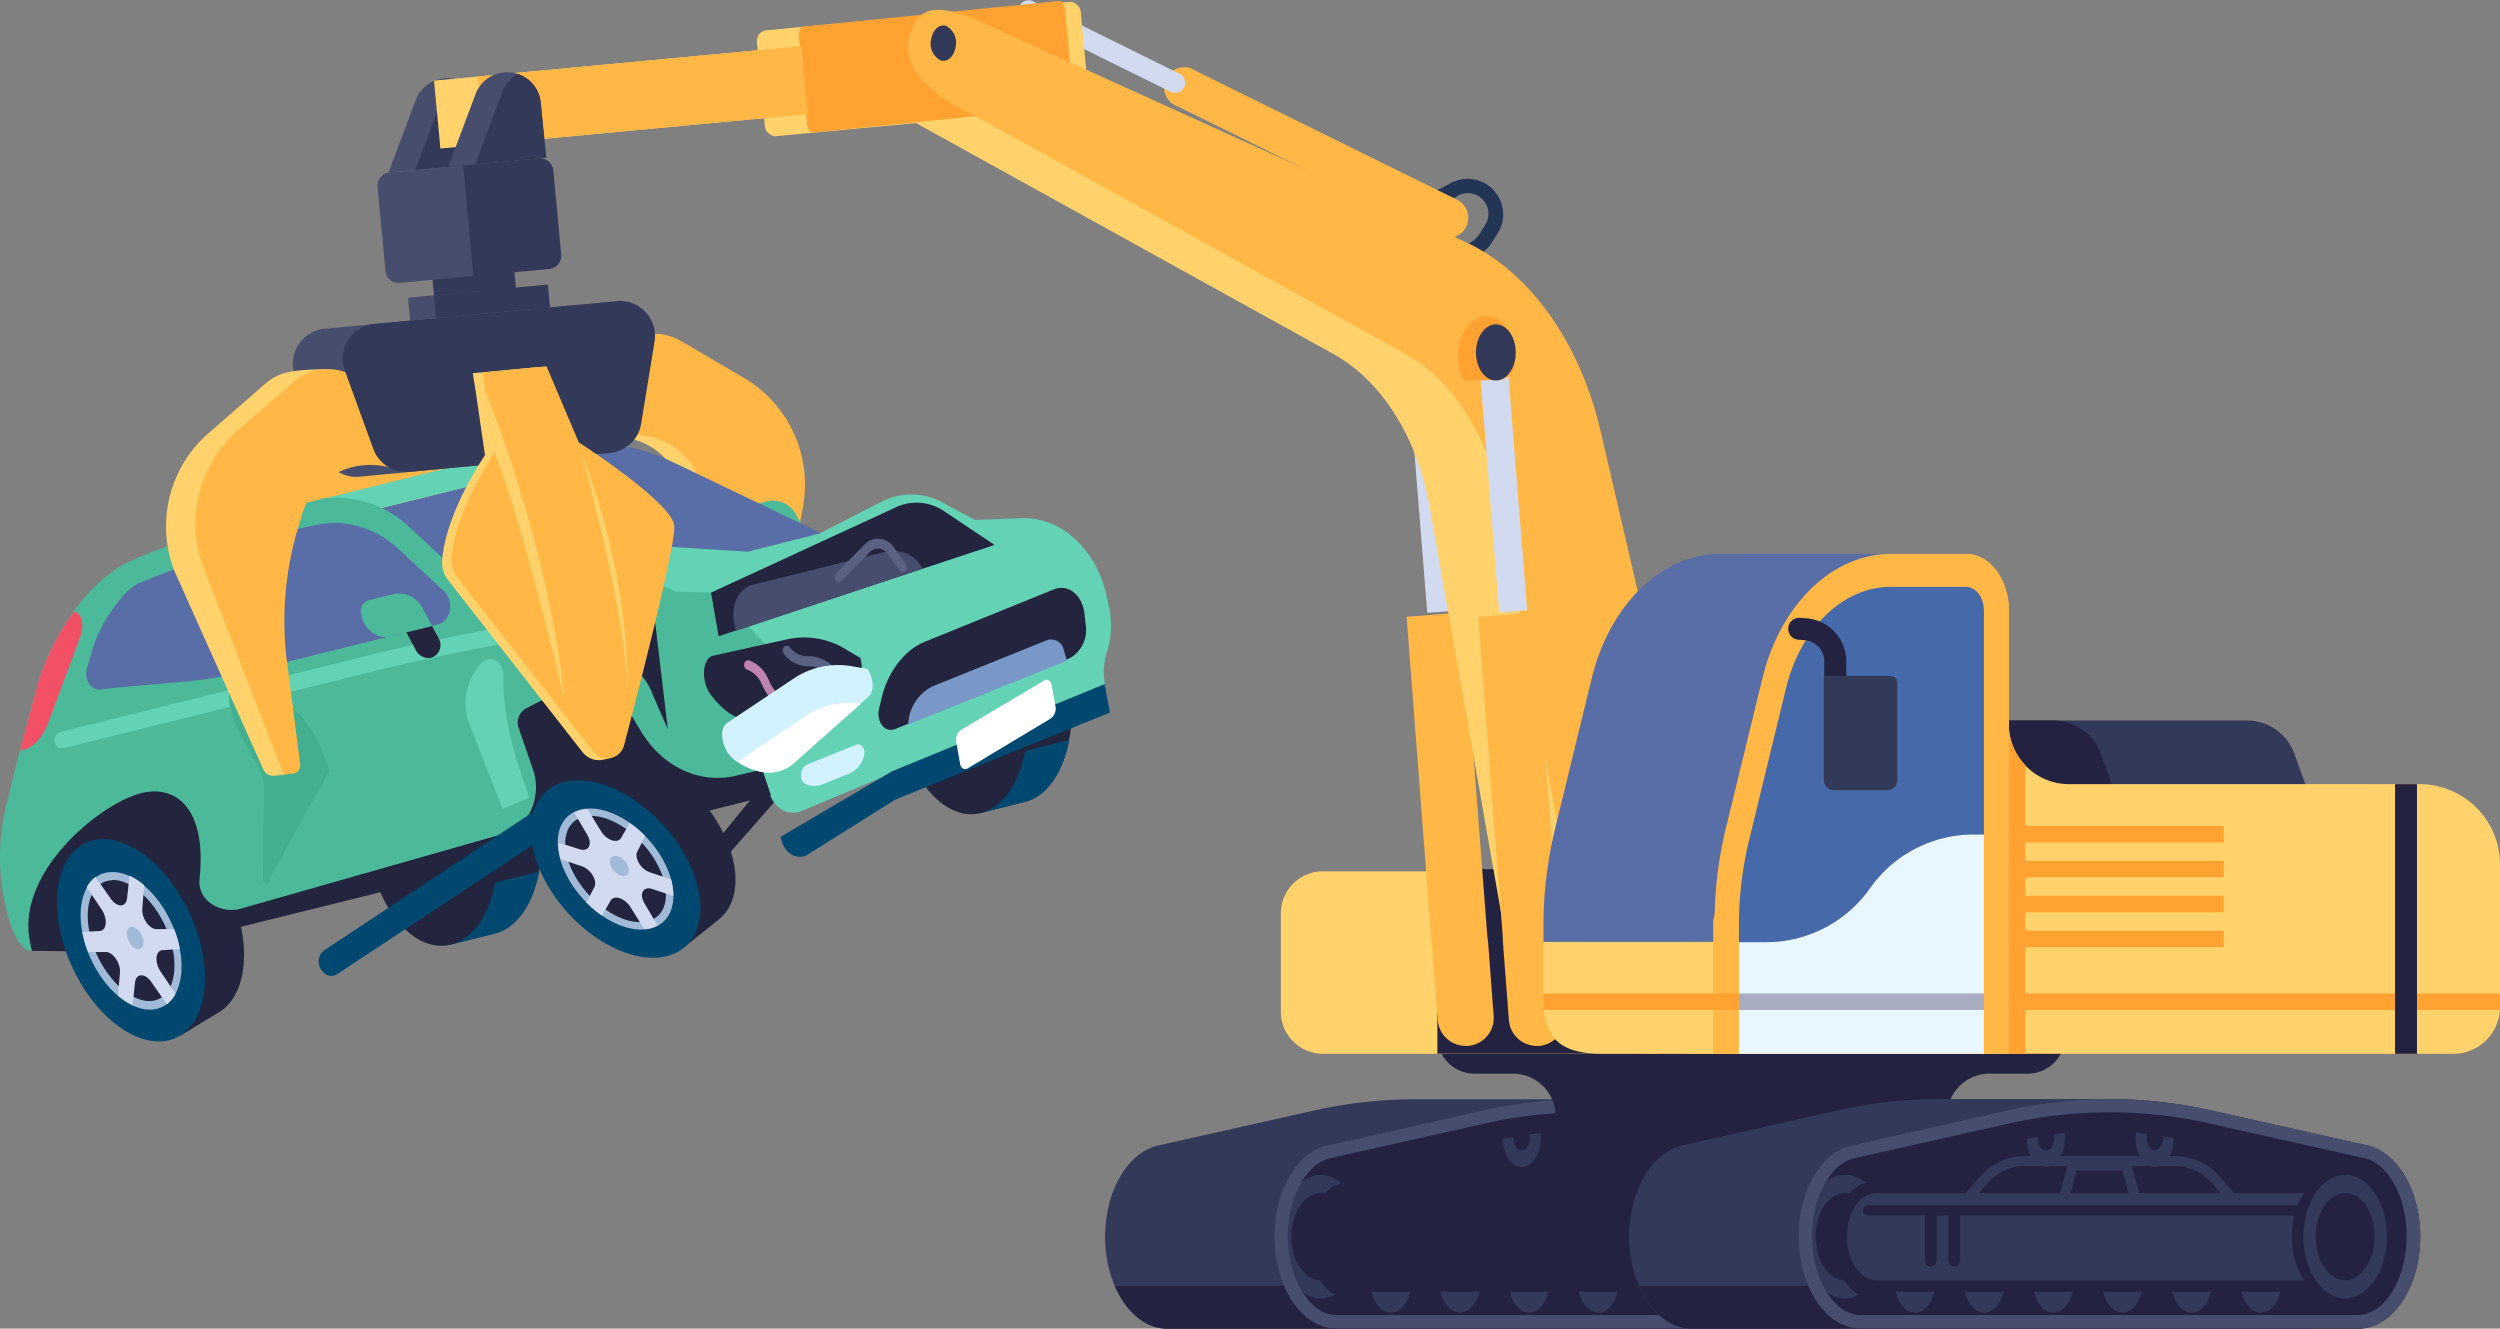 <svg xmlns="http://www.w3.org/2000/svg" viewBox="0 0 351.37 186.73"><rect x="0" y="0" width="351.37" height="186.73" fill="#808080" stroke="none"/><defs><style>.cls-1{fill:#ddf6ff;}.cls-2{fill:#223554;}.cls-3{fill:#ffb746;}.cls-4{fill:#d2daef;}.cls-5{fill:#333a59;}.cls-6{fill:#232341;}.cls-7{fill:#474e6d;}.cls-8{fill:#ffd26b;}.cls-9{fill:#23253e;}.cls-10{fill:#4cba9a;}.cls-11{fill:#596ea6;}.cls-12{fill:#63d2b5;}.cls-13{fill:#004870;}.cls-14{fill:#a0bad8;}.cls-15{fill:#be83b1;}.cls-16{fill:#5b6281;}.cls-17{fill:#7b5150;}.cls-18{fill:#f15067;}.cls-19{fill:#43af8f;}.cls-20{fill:#fff;}.cls-21{fill:#7997c7;}.cls-22{fill:#d3f2ff;}.cls-23{fill:#ffa232;}.cls-24{fill:#e7f6ff;}.cls-25{fill:#4569a9;}.cls-26{fill:#a9adc2;}</style></defs><g id="Layer_2" data-name="Layer 2"><g id="Ñëîé_1" data-name="Ñëîé 1"><path class="cls-1" d="M255.21,163.33h-.4a5.14,5.14,0,0,1,.32-.49Z"/><path class="cls-1" d="M230,160.09l.07,0Z"/><path class="cls-1" d="M230.23,160.16l.58.2Z"/><path class="cls-1" d="M231.29,160.53l1.29.45Z"/><path class="cls-1" d="M233.57,161.32l.38.14Z"/><path class="cls-1" d="M234.58,161.68c.23.07.45.15.66.23C235,161.83,234.81,161.75,234.58,161.68Z"/><path class="cls-1" d="M235.54,162l.89.31Z"/><path class="cls-1" d="M237,162.52l.24.08Z"/><path class="cls-1" d="M237.4,162.66l.06,0Z"/><path class="cls-1" d="M233.94,129.88l4-7.73,1.12,11c-1.88-1-3.72-1.94-5.4-2.72C233.72,130.28,233.87,130,233.94,129.88Z"/><path class="cls-1" d="M232.75,129.57l-.14.27-1.19-.49-1.47-2.7-.1-1.13A10.75,10.75,0,0,1,232.75,129.57Z"/><path class="cls-1" d="M228,163.33h-4.54a4.7,4.7,0,0,0,1-1.22Z"/><path class="cls-1" d="M220.22,160.61l-1.42-.08c0-.09,0-.17.07-.26l-.13-.18Z"/><path class="cls-1" d="M70.23,115.31s0,.09,0,.13l-.1-.09Z"/><path class="cls-1" d="M45.94,133.37l0,0,0-.07Z"/><path class="cls-2" d="M197.3,25.21,196.25,27l1.84,1.06a5.9,5.9,0,0,0,5.84,0l.94-.54a2.9,2.9,0,0,1,3.88,4.07l-.82,1.3A3.47,3.47,0,0,1,203.15,34L202,35.77a5.56,5.56,0,0,0,7.68-1.7l.83-1.29a5,5,0,0,0-6.7-7l-1,.54a3.78,3.78,0,0,1-3.74,0Z"/><path class="cls-3" d="M204.22,33.36a2.81,2.81,0,0,0,1.84-1.49,2.84,2.84,0,0,0-1.28-3.8L168.14,10A2.84,2.84,0,1,0,165.62,15l36.64,18.12A2.8,2.8,0,0,0,204.22,33.36Z"/><path class="cls-4" d="M165.49,13a1.41,1.41,0,0,0,.28-2.64L145.13.15a1.42,1.42,0,0,0-1.26,2.54L164.52,12.9A1.43,1.43,0,0,0,165.49,13Z"/><path class="cls-5" d="M329.48,125.48H280.39V101.26h35.39a7.12,7.12,0,0,1,6.71,4.72Z"/><path class="cls-6" d="M302.29,125.48H253.2V101.26h35.39A7.12,7.12,0,0,1,295.3,106Z"/><path class="cls-5" d="M251.6,161l-21.81-4.89c-.89-.2-1.79-.38-2.69-.54l-3.76-1.07H199a65.45,65.45,0,0,0-14.45,1.61L162.75,161c-4.27,1-7.43,6.4-7.43,12.81,0,7.15,3.91,12.95,8.74,12.95h86.23c4.83,0,8.75-5.8,8.75-12.95C259,167.37,255.88,161.93,251.6,161Z"/><path class="cls-6" d="M156.69,180.73c1.55,3.61,4.27,6,7.37,6H234c3.1,0,5.82-2.39,7.37-6Z"/><path class="cls-6" d="M222.79,154.47h0a65.45,65.45,0,0,0-14.45,1.61L186.53,161c-4.27,1-7.43,6.4-7.43,12.81h0c0,7.15,3.91,12.95,8.74,12.95h69.89c4.83,0,8.75-5.8,8.75-12.95h0c0-6.41-3.16-11.85-7.44-12.81l-21.81-4.89A65.42,65.42,0,0,0,222.79,154.47Z"/><path class="cls-5" d="M231.84,160c0-2.19-1.2-4-2.68-4s-2.67,1.77-2.67,4,1.2,4,2.67,4S231.84,162.19,231.84,160Z"/><path class="cls-6" d="M230.31,160c0-.94-.51-1.71-1.15-1.71S228,159.07,228,160s.51,1.7,1.14,1.7S230.31,160.94,230.31,160Z"/><path class="cls-5" d="M216.54,160c0-2.19-1.2-4-2.67-4s-2.67,1.77-2.67,4,1.19,4,2.67,4S216.54,162.19,216.54,160Z"/><path class="cls-6" d="M215,160c0-.94-.51-1.71-1.14-1.71s-1.15.77-1.15,1.71.51,1.7,1.15,1.7S215,160.94,215,160Z"/><path class="cls-6" d="M232.67,160.11l-6.76-1.06v-3h4c1.5,0,2.72,1.8,2.72,4Z"/><path class="cls-6" d="M210.58,160.15l6.75-1.05v-3h-4c-1.5,0-2.71,1.8-2.71,4Z"/><path class="cls-5" d="M191.5,173.8c0-4.79-2.63-8.67-5.86-8.67s-5.86,3.88-5.86,8.67,2.63,8.68,5.86,8.68S191.5,178.6,191.5,173.8Z"/><path class="cls-6" d="M189.78,173.8c0-3.39-1.85-6.13-4.14-6.13s-4.14,2.74-4.14,6.13,1.85,6.14,4.14,6.14S189.78,177.19,189.78,173.8Z"/><path class="cls-6" d="M196.39,166.12h-6.91c-3,0-5.51,3.67-5.51,8.18h0c0,4.52,2.47,8.18,5.51,8.18h6.82Z"/><path class="cls-7" d="M179.1,173.78c0,7.15,3.91,12.95,8.74,12.95h69.89c4.83,0,8.75-5.8,8.75-12.95,0-6.41-3.16-11.85-7.44-12.81l-21.81-4.89a65.61,65.61,0,0,0-28.89,0L186.53,161C182.26,161.93,179.1,167.37,179.1,173.78Zm1.9,0c0-5.49,2.56-10.2,5.95-11l21.81-4.89a63.87,63.87,0,0,1,28.06,0l21.81,4.89c3.39.76,5.95,5.47,5.95,11,0,6-3.14,11.05-6.85,11.05H187.84C184.13,184.83,181,179.77,181,173.78Z"/><path class="cls-5" d="M192.76,181.55c.38,1.69,1.44,2.93,2.72,2.93s2.33-1.24,2.71-2.93Z"/><path class="cls-5" d="M202.48,181.55c.38,1.69,1.45,2.93,2.72,2.93s2.33-1.24,2.71-2.93Z"/><path class="cls-5" d="M212.2,181.55c.38,1.69,1.45,2.93,2.72,2.93s2.33-1.24,2.71-2.93Z"/><path class="cls-5" d="M221.92,181.55c.38,1.69,1.45,2.93,2.72,2.93s2.34-1.24,2.71-2.93Z"/><path class="cls-5" d="M231.65,181.55c.37,1.69,1.44,2.93,2.71,2.93s2.34-1.24,2.72-2.93Z"/><path class="cls-5" d="M241.37,181.55c.38,1.69,1.44,2.93,2.71,2.93s2.34-1.24,2.72-2.93Z"/><path class="cls-6" d="M254.89,167.67H190c-2.29,0-4.14,2.74-4.14,6.13h0c0,3.39,1.85,6.14,4.14,6.14h64.85c2.29,0,4.15-2.75,4.15-6.14h0C259,170.41,257.18,167.67,254.89,167.67Z"/><path class="cls-6" d="M260.13,173.8c0-4.79-2.62-8.67-5.85-8.67s-5.86,3.88-5.86,8.67,2.62,8.68,5.86,8.68S260.13,178.6,260.13,173.8Z"/><path class="cls-5" d="M261.79,173.8c0-4.79-2.62-8.67-5.86-8.67s-5.86,3.88-5.86,8.67,2.63,8.68,5.86,8.68S261.79,178.6,261.79,173.8Z"/><path class="cls-6" d="M260.07,173.8c0-3.39-1.85-6.13-4.14-6.13s-4.14,2.74-4.14,6.13,1.85,6.14,4.14,6.14S260.07,177.19,260.07,173.8Z"/><path class="cls-6" d="M290.23,143.15H202v2.5a5.25,5.25,0,0,0,5.25,5.25h5.39a6,6,0,0,1,6,6v12.7h55v-12.7a6,6,0,0,1,6-6H285a5.25,5.25,0,0,0,5.24-5.25Z"/><path class="cls-8" d="M340.07,110.21H290.79a8.48,8.48,0,0,1-8.47-8.47V98L270.5,122.46H185.93a5.92,5.92,0,0,0-5.91,5.91v13.82a5.92,5.92,0,0,0,5.91,5.92H344.8a6.57,6.57,0,0,0,6.57-6.57v-20A11.29,11.29,0,0,0,340.07,110.21Z"/><rect class="cls-6" x="202.02" y="122.15" width="35.17" height="25.94"/><rect class="cls-3" x="199.47" y="86.3" width="7.88" height="46.61" transform="translate(-7.78 15.87) rotate(-4.38)"/><path class="cls-3" d="M206,147h.3a3.94,3.94,0,0,0,3.63-4.23l-.77-10.19a3.95,3.95,0,0,0-7.87.6l.78,10.19A3.94,3.94,0,0,0,206,147Z"/><rect class="cls-4" x="198.34" y="51.69" width="3.94" height="34.9" transform="matrix(1, -0.08, 0.08, 1, -4.67, 15.41)"/><path class="cls-8" d="M231.65,134.91h0a17.65,17.65,0,0,0-.45-4L214.86,60.5C212,48,204.83,38.07,195.72,33.93L138.18,7.78V3.58h-9.8c-2.07-.11-4.06,1.65-4.71,4.58-.72,3.23.6,6.67,2.89,7.93l60.86,33.67c6.77,3.75,11.81,11.75,13.52,21.49L212.68,138c0,.29.11.62.18.91Z"/><path class="cls-5" d="M325.28,161l-21.81-4.89c-.89-.2-1.79-.38-2.69-.54L297,154.47H272.69a65.45,65.45,0,0,0-14.45,1.61L236.43,161c-4.28,1-7.44,6.4-7.44,12.81,0,7.15,3.92,12.95,8.75,12.95H324c4.83,0,8.74-5.8,8.74-12.95C332.71,167.37,329.55,161.93,325.28,161Z"/><path class="cls-6" d="M230.37,180.73c1.55,3.61,4.27,6,7.37,6H324c3.1,0,5.82-2.39,7.37-6Z"/><path class="cls-6" d="M296.47,154.47h0A65.45,65.45,0,0,0,282,156.08L260.21,161c-4.27,1-7.43,6.4-7.43,12.81h0c0,7.15,3.91,12.95,8.74,12.95h69.89c4.83,0,8.75-5.8,8.75-12.95h0c0-6.41-3.16-11.85-7.44-12.81l-21.81-4.89A65.42,65.42,0,0,0,296.47,154.47Z"/><path class="cls-5" d="M278,165.69a8.55,8.55,0,0,1,6.39-3.23h21.47a8.55,8.55,0,0,1,6.4,3.23l9.46,11H268.49Zm33.18.94a7.15,7.15,0,0,0-5.32-2.75H284.35a7.13,7.13,0,0,0-5.31,2.75l-7.43,8.62h47Z"/><path class="cls-5" d="M290.81,163.07h8.56l3.34,12H287.46Zm7.48,1.43h-6.4l-2.55,9.12h11.49Z"/><path class="cls-5" d="M305.51,160c0-2.19-1.19-4-2.67-4s-2.67,1.77-2.67,4,1.2,4,2.67,4S305.51,162.19,305.51,160Z"/><path class="cls-6" d="M304,160c0-.94-.51-1.71-1.15-1.71s-1.14.77-1.14,1.71.51,1.7,1.14,1.7S304,160.94,304,160Z"/><path class="cls-5" d="M290.22,160c0-2.19-1.2-4-2.68-4s-2.67,1.77-2.67,4,1.2,4,2.67,4S290.22,162.19,290.22,160Z"/><path class="cls-6" d="M288.69,160c0-.94-.51-1.71-1.15-1.71s-1.14.77-1.14,1.71.51,1.7,1.14,1.7S288.69,160.94,288.69,160Z"/><path class="cls-6" d="M306.34,160.11l-6.75-1.06v-3h4c1.5,0,2.71,1.8,2.71,4Z"/><path class="cls-6" d="M284.26,160.15,291,159.1v-3h-4c-1.5,0-2.71,1.8-2.71,4Z"/><path class="cls-5" d="M265.18,173.8c0-4.79-2.63-8.67-5.86-8.67s-5.86,3.88-5.86,8.67,2.62,8.68,5.86,8.68S265.18,178.6,265.18,173.8Z"/><path class="cls-6" d="M263.46,173.8c0-3.39-1.85-6.13-4.14-6.13s-4.14,2.74-4.14,6.13,1.85,6.14,4.14,6.14S263.46,177.19,263.46,173.8Z"/><path class="cls-6" d="M270.07,166.12h-6.91c-3,0-5.52,3.67-5.52,8.18h0c0,4.52,2.48,8.18,5.52,8.18H270Z"/><path class="cls-7" d="M252.78,173.78c0,7.15,3.91,12.95,8.74,12.95h69.89c4.83,0,8.75-5.8,8.75-12.95,0-6.41-3.16-11.85-7.44-12.81l-21.81-4.89a65.61,65.61,0,0,0-28.89,0L260.21,161C255.94,161.93,252.78,167.37,252.78,173.78Zm1.9,0c0-5.49,2.56-10.2,5.95-11l21.81-4.89a63.87,63.87,0,0,1,28.06,0l21.81,4.89c3.39.76,5.94,5.47,5.94,11,0,6-3.13,11.05-6.84,11.05H261.52C257.81,184.83,254.68,179.77,254.68,173.78Z"/><path class="cls-5" d="M266.44,181.55c.38,1.69,1.44,2.93,2.71,2.93s2.34-1.24,2.72-2.93Z"/><path class="cls-5" d="M276.16,181.55c.38,1.69,1.44,2.93,2.72,2.93s2.33-1.24,2.71-2.93Z"/><path class="cls-5" d="M285.88,181.55c.38,1.69,1.45,2.93,2.72,2.93s2.33-1.24,2.71-2.93Z"/><path class="cls-5" d="M295.6,181.55c.38,1.69,1.45,2.93,2.72,2.93s2.33-1.24,2.71-2.93Z"/><path class="cls-5" d="M305.32,181.55c.38,1.69,1.45,2.93,2.72,2.93s2.34-1.24,2.71-2.93Z"/><path class="cls-5" d="M315.05,181.55c.37,1.69,1.44,2.93,2.71,2.93s2.34-1.24,2.72-2.93Z"/><path class="cls-5" d="M328.57,167.67H263.72c-2.29,0-4.14,2.74-4.14,6.13h0c0,3.39,1.85,6.14,4.14,6.14h64.85c2.29,0,4.14-2.75,4.14-6.14h0C332.71,170.41,330.86,167.67,328.57,167.67Z"/><path class="cls-6" d="M333.81,173.8c0-4.79-2.62-8.67-5.85-8.67s-5.86,3.88-5.86,8.67,2.62,8.68,5.86,8.68S333.81,178.6,333.81,173.8Z"/><path class="cls-5" d="M335.47,173.8c0-4.79-2.63-8.67-5.86-8.67s-5.86,3.88-5.86,8.67,2.63,8.68,5.86,8.68S335.47,178.6,335.47,173.8Z"/><path class="cls-6" d="M333.75,173.8c0-3.39-1.85-6.13-4.14-6.13s-4.14,2.74-4.14,6.13,1.85,6.14,4.14,6.14S333.75,177.19,333.75,173.8Z"/><path class="cls-6" d="M273.84,177.18v-6.79a.83.83,0,0,1,.83-.82h0a.82.82,0,0,1,.82.82v6.79a.83.83,0,0,1-.82.83h0A.83.83,0,0,1,273.84,177.18Z"/><path class="cls-6" d="M270.53,177.18v-6.79a.83.83,0,0,1,.83-.82h0a.83.83,0,0,1,.83.82v6.79a.83.83,0,0,1-.83.83h0A.83.83,0,0,1,270.53,177.18Z"/><path class="cls-6" d="M262.61,170.83h60.92a.72.72,0,0,0,0-1.43H262.61a.72.72,0,1,0,0,1.43Z"/><polygon class="cls-9" points="99.38 119.89 108.11 109.16 110.8 110.48 101.14 121.49 99.38 119.89"/><path class="cls-8" d="M101.73,53.38l-8.91-5.22c-2.29-1.34-3.85-1.46-9.22-.5l1.21.79L81.09,59.73l1.6.07c2.39-1,4.41,1.31,6.89,2.13A9.45,9.45,0,0,1,95,66.55l.93,1.8A45.65,45.65,0,0,1,101,86.78L101.7,100a2,2,0,0,0,1.86,1.88l2,.11a1.52,1.52,0,0,0,1.35-1.18L110,71.51A17.37,17.37,0,0,0,101.73,53.38Z"/><path class="cls-3" d="M104.55,53.11l-8.91-5.22a7.43,7.43,0,0,0-7.41,0l-.6.34-5,14.8,2.19-1a10.53,10.53,0,0,1,7.57-.37h0a9.5,9.5,0,0,1,5.44,4.63l.93,1.79a45.69,45.69,0,0,1,5.07,18.44l.81,14.38a1.16,1.16,0,0,0,1.28,1.09,1.72,1.72,0,0,0,1.54-1.41l5.39-29.33A17.39,17.39,0,0,0,104.55,53.11Z"/><path class="cls-3" d="M76,74.11c-.85-6.75-6.75-14.44-6.75-14.44v-.11l.81-8.74.24-2.55-1.39-.18V48l-8.8-1.08L56,58.5S43.26,67.61,43.15,70.9c-.09,2.85,6.75,24.65,8.59,30.45A2.43,2.43,0,0,0,53.57,103h0l1.14.2A3,3,0,0,0,57.64,102L75.3,76.94A4,4,0,0,0,76,74.11Z"/><path class="cls-10" d="M107.42,76.39l5.88-1.46L112,72.52a3.72,3.72,0,0,0-4.14-2.07l-3.52.88a1.62,1.62,0,0,0-1,1.92h0C103.73,75.45,105.56,76.85,107.42,76.39Z"/><path class="cls-11" d="M88.33,62.8A31.17,31.17,0,0,1,94.67,65L116,75.22l-108.93,27,3.7-15.5,7.92-6.68Z"/><path class="cls-12" d="M43.16,74l.94-3.57,30.28-7.5a29.51,29.51,0,0,1,14-.14Z"/><path class="cls-9" d="M64.31,101.54c4.88-1.21,10,4.45,11.44,12.65s-1.36,15.83-6.24,17l-6.17,1.54-5.21-29.7Z"/><path class="cls-9" d="M138.81,83.05c4.88-1.21,10,4.45,11.44,12.65s-1.36,15.83-6.24,17l-6.18,1.54-5.2-29.7Z"/><path class="cls-13" d="M150.25,104c-.84,4.52-3.11,8-6.24,8.72l-6.18,1.54-1.2-6.88Z"/><path class="cls-9" d="M126.39,101.62c1.44,8.2,6.56,13.87,11.44,12.66s7.68-8.85,6.25-17-6.56-13.86-11.45-12.65S125,93.42,126.39,101.62Z"/><path class="cls-13" d="M75.75,122.51c-.84,4.52-3.11,8-6.24,8.72l-6.17,1.54-1.21-6.88Z"/><path class="cls-9" d="M51.89,120.11c1.44,8.2,6.56,13.87,11.45,12.66s7.67-8.84,6.24-17S63,101.86,58.13,103.07,50.46,111.92,51.89,120.11Z"/><path class="cls-12" d="M137,73.07l6.61-.24c5.51-.19,10.46,4.34,11.92,10.92l.28,1.27a12.42,12.42,0,0,1-.2,6.52,9.08,9.08,0,0,0-.29,4.66h0L112.61,114c-1.81.75-3.8-.37-4.46-2.51l-1-3.31-17.44,4.33-20.48,5.08-3.55-.16c-2.94-.14-5.58-3.82-6-8.42l-1-9.82c-.55-5.64,1.65-10.54,5.14-11.41l14.73-3.66-.67-8.3,27.2,1.72L115.15,75l8.69-4.46a9.14,9.14,0,0,1,8.65.1Z"/><path class="cls-9" d="M7.56,109.31,99.81,86.42l8.54,25.35L19.4,133.85l-14.91-.22c-2.53-.24-2.44-7.9-2.5-11Z"/><path class="cls-9" d="M81.89,107.07c3.92-3.16,11.38-.77,16.66,5.35s6.4,13.64,2.49,16.8l-5,4L76.94,111.06Z"/><path class="cls-13" d="M79.43,127.87c5.29,6.11,12.75,8.51,16.66,5.35s2.8-10.69-2.48-16.8-12.75-8.52-16.67-5.36S74.14,121.75,79.43,127.87Z"/><path class="cls-9" d="M81.68,126.05c3.61,4.18,8.7,5.82,11.38,3.66s1.91-7.3-1.7-11.48-8.71-5.81-11.38-3.65S78.07,121.87,81.68,126.05Z"/><path class="cls-14" d="M91.36,118.23c3.61,4.18,4.37,9.32,1.7,11.48s-7.77.52-11.38-3.66-4.38-9.31-1.7-11.47S87.75,114.05,91.36,118.23Zm-.77.63c-3.2-3.7-7.63-5.24-9.87-3.43s-1.47,6.3,1.73,10,7.62,5.23,9.87,3.42S93.78,122.56,90.59,118.86Z"/><path class="cls-4" d="M88.62,127.51c-.78-1.27-2.32-1.78-2.81-.92l-1.19,2.1a12.36,12.36,0,0,1-1.13-.85c-.37-.31-.72-.64-1.06-1l1.11-2.18c.46-.88-.5-2.47-1.73-2.9l-3-1a8.55,8.55,0,0,1-.32-2.34l3,.95c1.23.38,1.82-.7,1.07-2l-1.85-3.15a4.71,4.71,0,0,1,1.86-.51l1.92,3.13c.78,1.27,2.32,1.78,2.81.92l1.2-2.1a12.25,12.25,0,0,1,1.12.85,14.13,14.13,0,0,1,1.06,1l-1.11,2.18c-.45.88.5,2.47,1.74,2.9l3,1a8.55,8.55,0,0,1,.32,2.34l-3-1c-1.23-.38-1.82.7-1.07,2l1.85,3.15a4.71,4.71,0,0,1-1.86.51Z"/><path class="cls-14" d="M86.25,122.35c.6.69,1.44,1,1.88.61s.32-1.21-.28-1.89-1.43-1-1.88-.61S85.66,121.67,86.25,122.35Z"/><path class="cls-9" d="M17,115.45c4.31-2.61,10.88,1.28,14.69,8.69s3.4,15.52-.9,18.12l-5.44,3.3L11.51,118.75Z"/><path class="cls-13" d="M10.61,136.87c3.81,7.41,10.38,11.3,14.69,8.69s4.7-10.72.9-18.13-10.38-11.29-14.69-8.68S6.81,129.47,10.61,136.87Z"/><path class="cls-9" d="M22.85,140.79a3.47,3.47,0,0,1-1.69.49c-3.36.12-7.3-3.91-8.77-9-1.14-3.92-.49-7.42,1.61-8.7a3.46,3.46,0,0,1,1.69-.48c3.37-.12,7.3,3.91,8.77,9C25.6,136,25,139.52,22.85,140.79Z"/><path class="cls-14" d="M24.94,132c1.24,4.29.41,8-1.83,9.35a3.9,3.9,0,0,1-1.88.55c-3.6.13-7.77-4.09-9.32-9.43-1.24-4.29-.41-8,1.83-9.35a3.73,3.73,0,0,1,1.88-.55C19.22,122.4,23.39,126.62,24.94,132Zm-9.19-8.28a3.11,3.11,0,0,0-1.48.43c-1.9,1.16-2.47,4.39-1.41,8,1.38,4.74,5.15,8.65,8.24,8.54a3.07,3.07,0,0,0,1.48-.42c1.9-1.16,2.47-4.39,1.41-8.05C22.62,127.49,18.84,123.57,15.75,123.68Z"/><path class="cls-4" d="M16.86,136.68c.11-1.32-1-2.9-2-2.88l-2.47,0c-.18-.46-.35-.92-.49-1.4s-.24-1-.33-1.41l2.44-.14c1-.06,1.16-1.69.29-3l-2.12-3.15a4.65,4.65,0,0,1,1.23-1.46l2.17,3.09c.89,1.26,2.13,1.22,2.28-.08l.35-3.18a9.36,9.36,0,0,1,2.05,1.34L20,127.71c-.12,1.32,1,2.89,2,2.88l2.48,0c.17.46.34.92.48,1.4s.24.95.33,1.41l-2.44.14c-1,.06-1.16,1.68-.29,3l2.12,3.15a4.58,4.58,0,0,1-1.23,1.47L21.26,138c-.89-1.26-2.13-1.22-2.28.08l-.35,3.18a9.06,9.06,0,0,1-2.05-1.35Z"/><path class="cls-14" d="M18.12,132.33c.42.83,1.16,1.27,1.65,1s.53-1.21.1-2-1.17-1.28-1.65-1S17.69,131.5,18.12,132.33Z"/><path class="cls-10" d="M108.19,107.89,103.55,109c-5.17,1.28-10.48-1.2-13.53-6.33l-3-5a4.25,4.25,0,0,0-5.63-1.9l-7.48,3.8a2.33,2.33,0,0,0-1,2.8l2,5.78c1.32,3.83-.61,8.15-4,9L33.7,127.75c-2.63.65-6-1.06-5.65-4.28,1-9.54-3.09-13.25-8.2-12C13.93,113,2.49,122.49,4.15,132c.09.56.21,1.11.34,1.66h0c-1.49,0-2.64-2.27-3.44-5.17A31.14,31.14,0,0,1,1,112.68L2.65,106,57,89.43Q62.85,88,68.74,86.84a7.78,7.78,0,0,0,5.61-5.34l1.38-4a2.22,2.22,0,0,1,3-1.53l16.25,7.19,6.1.18,8.8,9.89Z"/><path class="cls-9" d="M107.39,101.06,120,96.2c1-.37,1.39-2,.92-3.73h0l-1.71-1a11.19,11.19,0,0,0-8.29-1.68l-10.67,2.36c-1.54.34-1.77,3.51-.41,5.41h0C102.08,100.66,105,102,107.39,101.06Z"/><path class="cls-15" d="M110.93,99.78a.7.7,0,0,0-.07-1.33c-.06,0-1.7-.24-2.9-3.06a4.79,4.79,0,0,0-2.66-2.57.57.57,0,0,0-.7.47.71.71,0,0,0,.4.83A3.64,3.64,0,0,1,107,96c1.51,3.53,3.73,3.78,3.82,3.79A.42.42,0,0,0,110.93,99.78Z"/><path class="cls-16" d="M117.48,95.65a.71.71,0,0,0,.18-.08.74.74,0,0,0,.19-.92,5,5,0,0,0-4.54-2.42A3.28,3.28,0,0,1,111,91a.51.51,0,0,0-.8-.06.75.75,0,0,0,0,1,4.41,4.41,0,0,0,3.11,1.72,3.93,3.93,0,0,1,3.58,1.75A.54.54,0,0,0,117.48,95.65Z"/><path class="cls-9" d="M85.41,81.62l6.45,4,2,16.85-2.13-4.87A8.63,8.63,0,0,0,85,92.05L72.57,90.43Z"/><path class="cls-17" d="M72.57,90.43l3.77-10.66A2.46,2.46,0,0,1,80,78.22l5.45,3.4Z"/><path class="cls-13" d="M47.37,136.93l30.3-20-2.45-3L45.5,133.61a2,2,0,0,0,0,3.07h0A1.47,1.47,0,0,0,47.37,136.93Z"/><path class="cls-13" d="M113.31,120.24l12.5-7.85L156,100.15l-.75-4-29.86,12.24-15.67,9.22,0,.07C110.12,119.77,111.71,120.89,113.31,120.24Z"/><polygon class="cls-7" points="33.97 96.94 37.3 96.11 36.49 75.59 33.16 76.42 33.97 96.94"/><path class="cls-10" d="M72.66,88.67,2.65,106l2.46-9.22c2-7.36,7.3-15.22,13.19-17.9,7.21-3.27,18.1-6.57,27.26-8.84a15,15,0,0,1,12.07,4.14l9.07,8.39a9.34,9.34,0,0,0,6,2.6ZM14.09,96.9c12.66-1.38,13-.58,25.44-3.67l22.06-5.48c1.8-.44,2.29-3.3.81-4.67l-6.49-6a13,13,0,0,0-5.64-3.13c-3.05-.78-4.44-.75-11.91,1.34C34.05,76.51,24.17,80,19.69,81.9,17.05,83,13.92,88.05,13,91.27l-.77,2.6C11.74,95.41,12.76,97.05,14.09,96.9Z"/><path class="cls-18" d="M3.32,105.37h0c1.27-.29,2.48-1.54,3.33-3.45.12-.26,4.59-12.31,4.69-12.6.57-1.58,0-3.51-1-3.3l0,0A33.5,33.5,0,0,0,5.11,96.82L2.8,105.5Z"/><path class="cls-4" d="M41.13,99.33a1.81,1.81,0,0,0-2.06-1.67l-3.73.92a1.07,1.07,0,0,0-.67,1.26h0a.91.91,0,0,0,1,.84l5.43-1.35Z"/><path class="cls-19" d="M37.17,102.55l4.11-1a.29.29,0,0,0,.18-.33l-.33-1.87-4.56,1.13.32,1.88A.24.24,0,0,0,37.17,102.55Z"/><path class="cls-12" d="M71.57,90.32c-6.79,1.23-13.71,2.69-20,4.26L8.86,105.17a1,1,0,0,1-1.17-.91,1.18,1.18,0,0,1,.77-1.38l42.68-10.6c5.54-1.38,13-3,21-4.43Z"/><path class="cls-19" d="M37.54,124.24a.49.49,0,0,1-.57-.37l.15-14c-1.43-4.42-6.11-9.28-4.68-13.69a.48.48,0,0,1,.65-.35c.26.12,0,.75.29.77,9.07.73,11.6,7.56,12.94,11.7l-8.41,15.14a.63.63,0,0,1-.29.77Z"/><path class="cls-10" d="M54.85,89.44,60.73,88l-1.29-2.41A3.72,3.72,0,0,0,55.3,83.5l-3.53.88a1.62,1.62,0,0,0-1,1.92h0C51.16,88.5,53,89.9,54.85,89.44Z"/><path class="cls-9" d="M60.73,88l.94,1.74a1.88,1.88,0,0,1-1,2.69h0a2,2,0,0,1-2.27-1.14l-1.29-2.41Z"/><path class="cls-20" d="M136,108,147.66,101a1.74,1.74,0,0,0,.69-1.69l-.54-3c-.11-.65-.6-.94-1.09-.64l-11.64,6.91a1.75,1.75,0,0,0-.69,1.7l.54,3C135,108,135.53,108.24,136,108Z"/><path class="cls-9" d="M148.08,82.85,130,90.19c-2.89,1.17-5.22,4.21-6.11,8l-.33,1.38c-.44,1.87.8,3.48,2.23,2.9l24.47-9.91a4.53,4.53,0,0,0,2.34-4.68l-.18-1.65C152.09,83.58,150.11,82,148.08,82.85Z"/><path class="cls-21" d="M147.09,90l-15.9,6.41a6.19,6.19,0,0,0-3.49,4.82l-.1.62,22.36-9-.46-1.52A1.79,1.79,0,0,0,147.09,90Z"/><path class="cls-22" d="M119.47,108.68l-3.91,1.58a2.76,2.76,0,0,1-2.4-.1,1.4,1.4,0,0,1-.59-1.31h0a1.61,1.61,0,0,1,.86-1.39l6.86-2.78c.76-.3,1.43.58,1.15,1.56A3.66,3.66,0,0,1,119.47,108.68Z"/><path class="cls-12" d="M67.18,93.78l.38-.45c1.21-1.45,3.26-.38,3.2,1.66-.13,5.4,1.43,11.19,3.66,17.12l-3.77,1.6L66,101.82A8.17,8.17,0,0,1,67.18,93.78Z"/><path class="cls-7" d="M83.12,85.56,81.21,86a2.74,2.74,0,0,0-1.76,3.21l.37,2.14,5.18.67a7.37,7.37,0,0,1,2.37.75l-.8-4.56A3,3,0,0,0,83.12,85.56Z"/><path class="cls-9" d="M139.78,76.59,101,89.42l-1.07-6.13,26-12a6.85,6.85,0,0,1,6.73.54Z"/><path class="cls-7" d="M129.71,79.91l-.17-.25a4.68,4.68,0,0,0-5-2.12l-18.68,4.63c-1.89.47-3.11,2.69-2.72,5l.27,1.5Z"/><path class="cls-16" d="M127,80.36a.54.54,0,0,0,.26-.15.77.77,0,0,0,.05-.95l-1.72-2.37a2.61,2.61,0,0,0-4.06-.38l-4,4.06a.77.77,0,0,0-.07,1,.51.51,0,0,0,.8.08l4-4.06a1.59,1.59,0,0,1,2.47.23l1.73,2.37A.51.51,0,0,0,127,80.36Z"/><path class="cls-22" d="M111.46,107.32l10.61-9.4c.82-.73.76-2.47-.13-3.9h0L120,93.69a11.21,11.21,0,0,0-8.3,1.58l-9.47,6.31c-1.36.91-.74,4,1.07,5.28h0C106.32,109,109.4,109.15,111.46,107.32Z"/><path class="cls-20" d="M113.34,100.57A11.08,11.08,0,0,1,121,98.9l-9.49,8.42c-2,1.76-4.92,1.65-7.8-.25a1.24,1.24,0,0,1,.22-.18Z"/><rect class="cls-8" x="106.84" y="2.22" width="45.71" height="14.95" rx="1.49" transform="translate(-0.34 12.16) rotate(-5.36)"/><path class="cls-23" d="M148.8.14l-35.89,3.6c-.41,0-.7.61-.64,1.28l1.17,12.46c.07.67.45,1.18.87,1.14L150.2,15c.41,0,.7-.61.64-1.28L149.67,1.28C149.6.61,149.22.1,148.8.14Z"/><rect class="cls-5" x="60.89" y="38.41" width="11.56" height="3.24" transform="translate(-3.45 6.41) rotate(-5.36)"/><path class="cls-7" d="M62.44,11h0a4.73,4.73,0,0,1,5.16,4.28L68.33,23,54.61,24.24,58.45,14A4.73,4.73,0,0,1,62.44,11Z"/><path class="cls-5" d="M64.36,11.18a4.69,4.69,0,0,0-2.15,2.48L58.37,23.89l10-.93-.73-7.72A4.72,4.72,0,0,0,64.36,11.18Z"/><rect class="cls-8" x="61.35" y="9.17" width="45.71" height="9.59" transform="translate(-0.94 7.93) rotate(-5.36)"/><rect class="cls-3" x="67.5" y="8.59" width="45.71" height="9.59" transform="translate(-0.86 8.5) rotate(-5.36)"/><path class="cls-7" d="M70.87,10.17h0A4.74,4.74,0,0,1,76,14.44l.72,7.73L63,23.45l3.84-10.23A4.74,4.74,0,0,1,70.87,10.17Z"/><path class="cls-5" d="M72.78,10.39a4.69,4.69,0,0,0-2.15,2.48L66.79,23.1l10-.93L76,14.44A4.73,4.73,0,0,0,72.78,10.39Z"/><path class="cls-5" d="M75.73,22.26,63,23.46,64.46,39l12.74-1.2a1.86,1.86,0,0,0,1.68-2L77.77,24A1.88,1.88,0,0,0,75.73,22.26Z"/><path class="cls-7" d="M54.75,24.23a1.87,1.87,0,0,0-1.69,2l1.11,11.86a1.87,1.87,0,0,0,2,1.68l10.35-1L65.1,23.26Z"/><path class="cls-7" d="M78.7,64.33,50.54,67a4.93,4.93,0,0,1-5.09-3.21l-4-11a4.92,4.92,0,0,1,4.16-6.58L79.67,43A4.93,4.93,0,0,1,85,48.69L83.1,60.23A4.94,4.94,0,0,1,78.7,64.33Z"/><path class="cls-8" d="M45.09,52.89l1-1c-5.46.06-7,.47-9,2.21l-7.79,6.79a17.36,17.36,0,0,0-4.79,19.36L37,108.12a1.53,1.53,0,0,0,1.55.91l1.41-.13L36.3,93.57a45.51,45.51,0,0,1,1.55-19.06l.58-1.94A9.45,9.45,0,0,1,42.91,67c2.29-1.27,3.83-4,6.38-3.37l1.56-.38Z"/><path class="cls-3" d="M49.15,52.51l-.66-.23a7.41,7.41,0,0,0-7.26,1.43L33.44,60.5a17.36,17.36,0,0,0-4.79,19.36l11.23,29,1.31-.12a1.16,1.16,0,0,0,1-1.31L40.36,93.19a45.49,45.49,0,0,1,1.55-19.06l.58-1.94A9.45,9.45,0,0,1,47,66.64h0a10.56,10.56,0,0,1,7.51-1l2.32.54Z"/><path class="cls-5" d="M85.72,63.67,57.55,66.31a4.92,4.92,0,0,1-5.08-3.21l-4-11a4.92,4.92,0,0,1,4.16-6.58l34.06-3.2A4.92,4.92,0,0,1,92,48L90.11,59.57A4.92,4.92,0,0,1,85.72,63.67Z"/><rect class="cls-7" x="57.48" y="41.34" width="10.43" height="3.24" transform="translate(-3.74 6.05) rotate(-5.36)"/><rect class="cls-5" x="61.12" y="40.73" width="16.07" height="3.24" transform="translate(-3.66 6.65) rotate(-5.36)"/><path class="cls-8" d="M80,62.49l-4.42-10.9-9.13.86.44,2.75,1.26,8.69V64s-5.51,8-6,14.76A4,4,0,0,0,63,81.55L81.86,105.7a2.94,2.94,0,0,0,3,1.06L86,106.5s7.7-29,7.43-32.27S80,62.49,80,62.49Z"/><path class="cls-3" d="M81.34,62.17,76.81,51.48l-8.94.87.37,2.54,1.25,8.68,0,.11s-5.38,7.79-6,14.53a4.48,4.48,0,0,0,.93,3.14l19,24.29a2.44,2.44,0,0,0,4.29-.88c1.55-5.88,7.29-28,7.06-30.85C94.5,70.63,81.34,62.17,81.34,62.17Z"/><path class="cls-8" d="M79.36,98.46s-5.85-24.85-9.87-34.89l-1.25-8.68C71.3,62.74,77.61,80.62,79.36,98.46Z"/><path class="cls-8" d="M81.6,63.31s6.53,23.35,6.55,33.86C88.15,97.17,89.07,82.39,81.6,63.31Z"/><path class="cls-3" d="M136.52,16l61,33.74c6.78,3.75,11.82,11.75,13.53,21.49L222.75,138c.06.29.12.62.19.91,1.61,6.94,7,10.78,12.08,8.57s7.87-9.63,6.25-16.57L224.94,60.5C222,48,214.91,38.07,205.8,33.93L136.63,2.5s-3.79-1.55-5.87-1a3.42,3.42,0,0,0-2.5,2.39C124.7,11.14,136.52,16,136.52,16Z"/><rect class="cls-3" x="209.51" y="86.3" width="7.88" height="45.82" transform="translate(-7.72 16.64) rotate(-4.38)"/><path class="cls-3" d="M216,147h.3a3.94,3.94,0,0,0,3.63-4.23l-.84-11a3.94,3.94,0,0,0-7.86.6l.84,11A3.94,3.94,0,0,0,216,147Z"/><rect class="cls-4" x="208.42" y="51.69" width="3.94" height="34.9" transform="matrix(1, -0.08, 0.08, 1, -4.64, 16.17)"/><path class="cls-8" d="M282.32,85.85c0-4.42-2.69-8-6-8H265.79c-8.24,0-15.55,7.07-18.09,17.5l-5.16,21.18A55.88,55.88,0,0,0,241,128.22a4.3,4.3,0,0,1-4.3,4.16H216.93v8.41c0,6.13,3.73,7.32,8.34,7.32h57Z"/><path class="cls-23" d="M284.65,107.55a8.41,8.41,0,0,1-2.32-5.67v46.23h2.32Z"/><rect class="cls-23" x="283.49" y="139.63" width="67.88" height="2.32"/><rect class="cls-6" x="336.62" y="110.21" width="3.08" height="37.9"/><rect class="cls-23" x="282.33" y="116.09" width="30.2" height="2.32"/><rect class="cls-23" x="282.33" y="120.99" width="30.2" height="2.32"/><rect class="cls-23" x="282.33" y="125.9" width="30.2" height="2.32"/><rect class="cls-23" x="282.33" y="130.8" width="30.2" height="2.32"/><path class="cls-5" d="M133,3.65a2.67,2.67,0,0,1,1.3,3c-.23,1.33-1.18,2.15-2.12,1.83a2.65,2.65,0,0,1-1.3-3C131.1,4.15,132.05,3.33,133,3.65Z"/><path class="cls-11" d="M223.71,95.35l-5.16,21.18a58.09,58.09,0,0,0-1.62,13.66v2.19h51.21V77.85H241.8C233.56,77.85,226.26,84.92,223.71,95.35Z"/><path class="cls-3" d="M247.7,95.35l-5.16,21.18A55.88,55.88,0,0,0,241,128.22a4.54,4.54,0,0,1-.21,1.11v18.78h41.57V85.85c0-4.42-2.69-8-6-8H265.79C257.55,77.85,250.24,84.92,247.7,95.35Z"/><path class="cls-24" d="M277.39,117.25a17.82,17.82,0,0,0-14.58,7.57,17.84,17.84,0,0,1-14.58,7.56H244.4v15.73h34.44V117.25Z"/><path class="cls-25" d="M276.31,82.48H265.79c-6.76,0-12.69,5.75-14.78,14.3L245.85,118a51.42,51.42,0,0,0-1.45,12.23v2.19h3.83a17.84,17.84,0,0,0,14.58-7.56,17.82,17.82,0,0,1,14.58-7.57h1.45V85.85C278.84,84,277.71,82.48,276.31,82.48Z"/><rect class="cls-23" x="216.93" y="139.63" width="27.47" height="2.32"/><rect class="cls-26" x="244.4" y="139.63" width="34.45" height="2.32"/><path class="cls-6" d="M257.94,100.35a1.54,1.54,0,0,0,1.55-1.54V92.9a6.09,6.09,0,0,0-5.59-6l-.88-.06a1.54,1.54,0,1,0-.24,3.07l.89.07a3,3,0,0,1,2.73,3v5.91A1.54,1.54,0,0,0,257.94,100.35Z"/><path class="cls-5" d="M256.38,95h9.28a1,1,0,0,1,1,1v13.65a1.41,1.41,0,0,1-1.41,1.41h-7.46a1.45,1.45,0,0,1-1.45-1.45V95A0,0,0,0,1,256.38,95Z"/><path class="cls-23" d="M210.4,53.42a2.51,2.51,0,0,0,2.49-2v0c.52-3-.82-6.12-3-6.85s-4.34,1.15-4.86,4.2a7.78,7.78,0,0,0,.48,4.27.73.73,0,0,0,.68.43Z"/><path class="cls-5" d="M210.89,45.69c1.5.51,2.43,2.64,2.07,4.76s-1.87,3.43-3.37,2.92-2.43-2.64-2.07-4.76S209.39,45.19,210.89,45.69Z"/></g></g></svg>